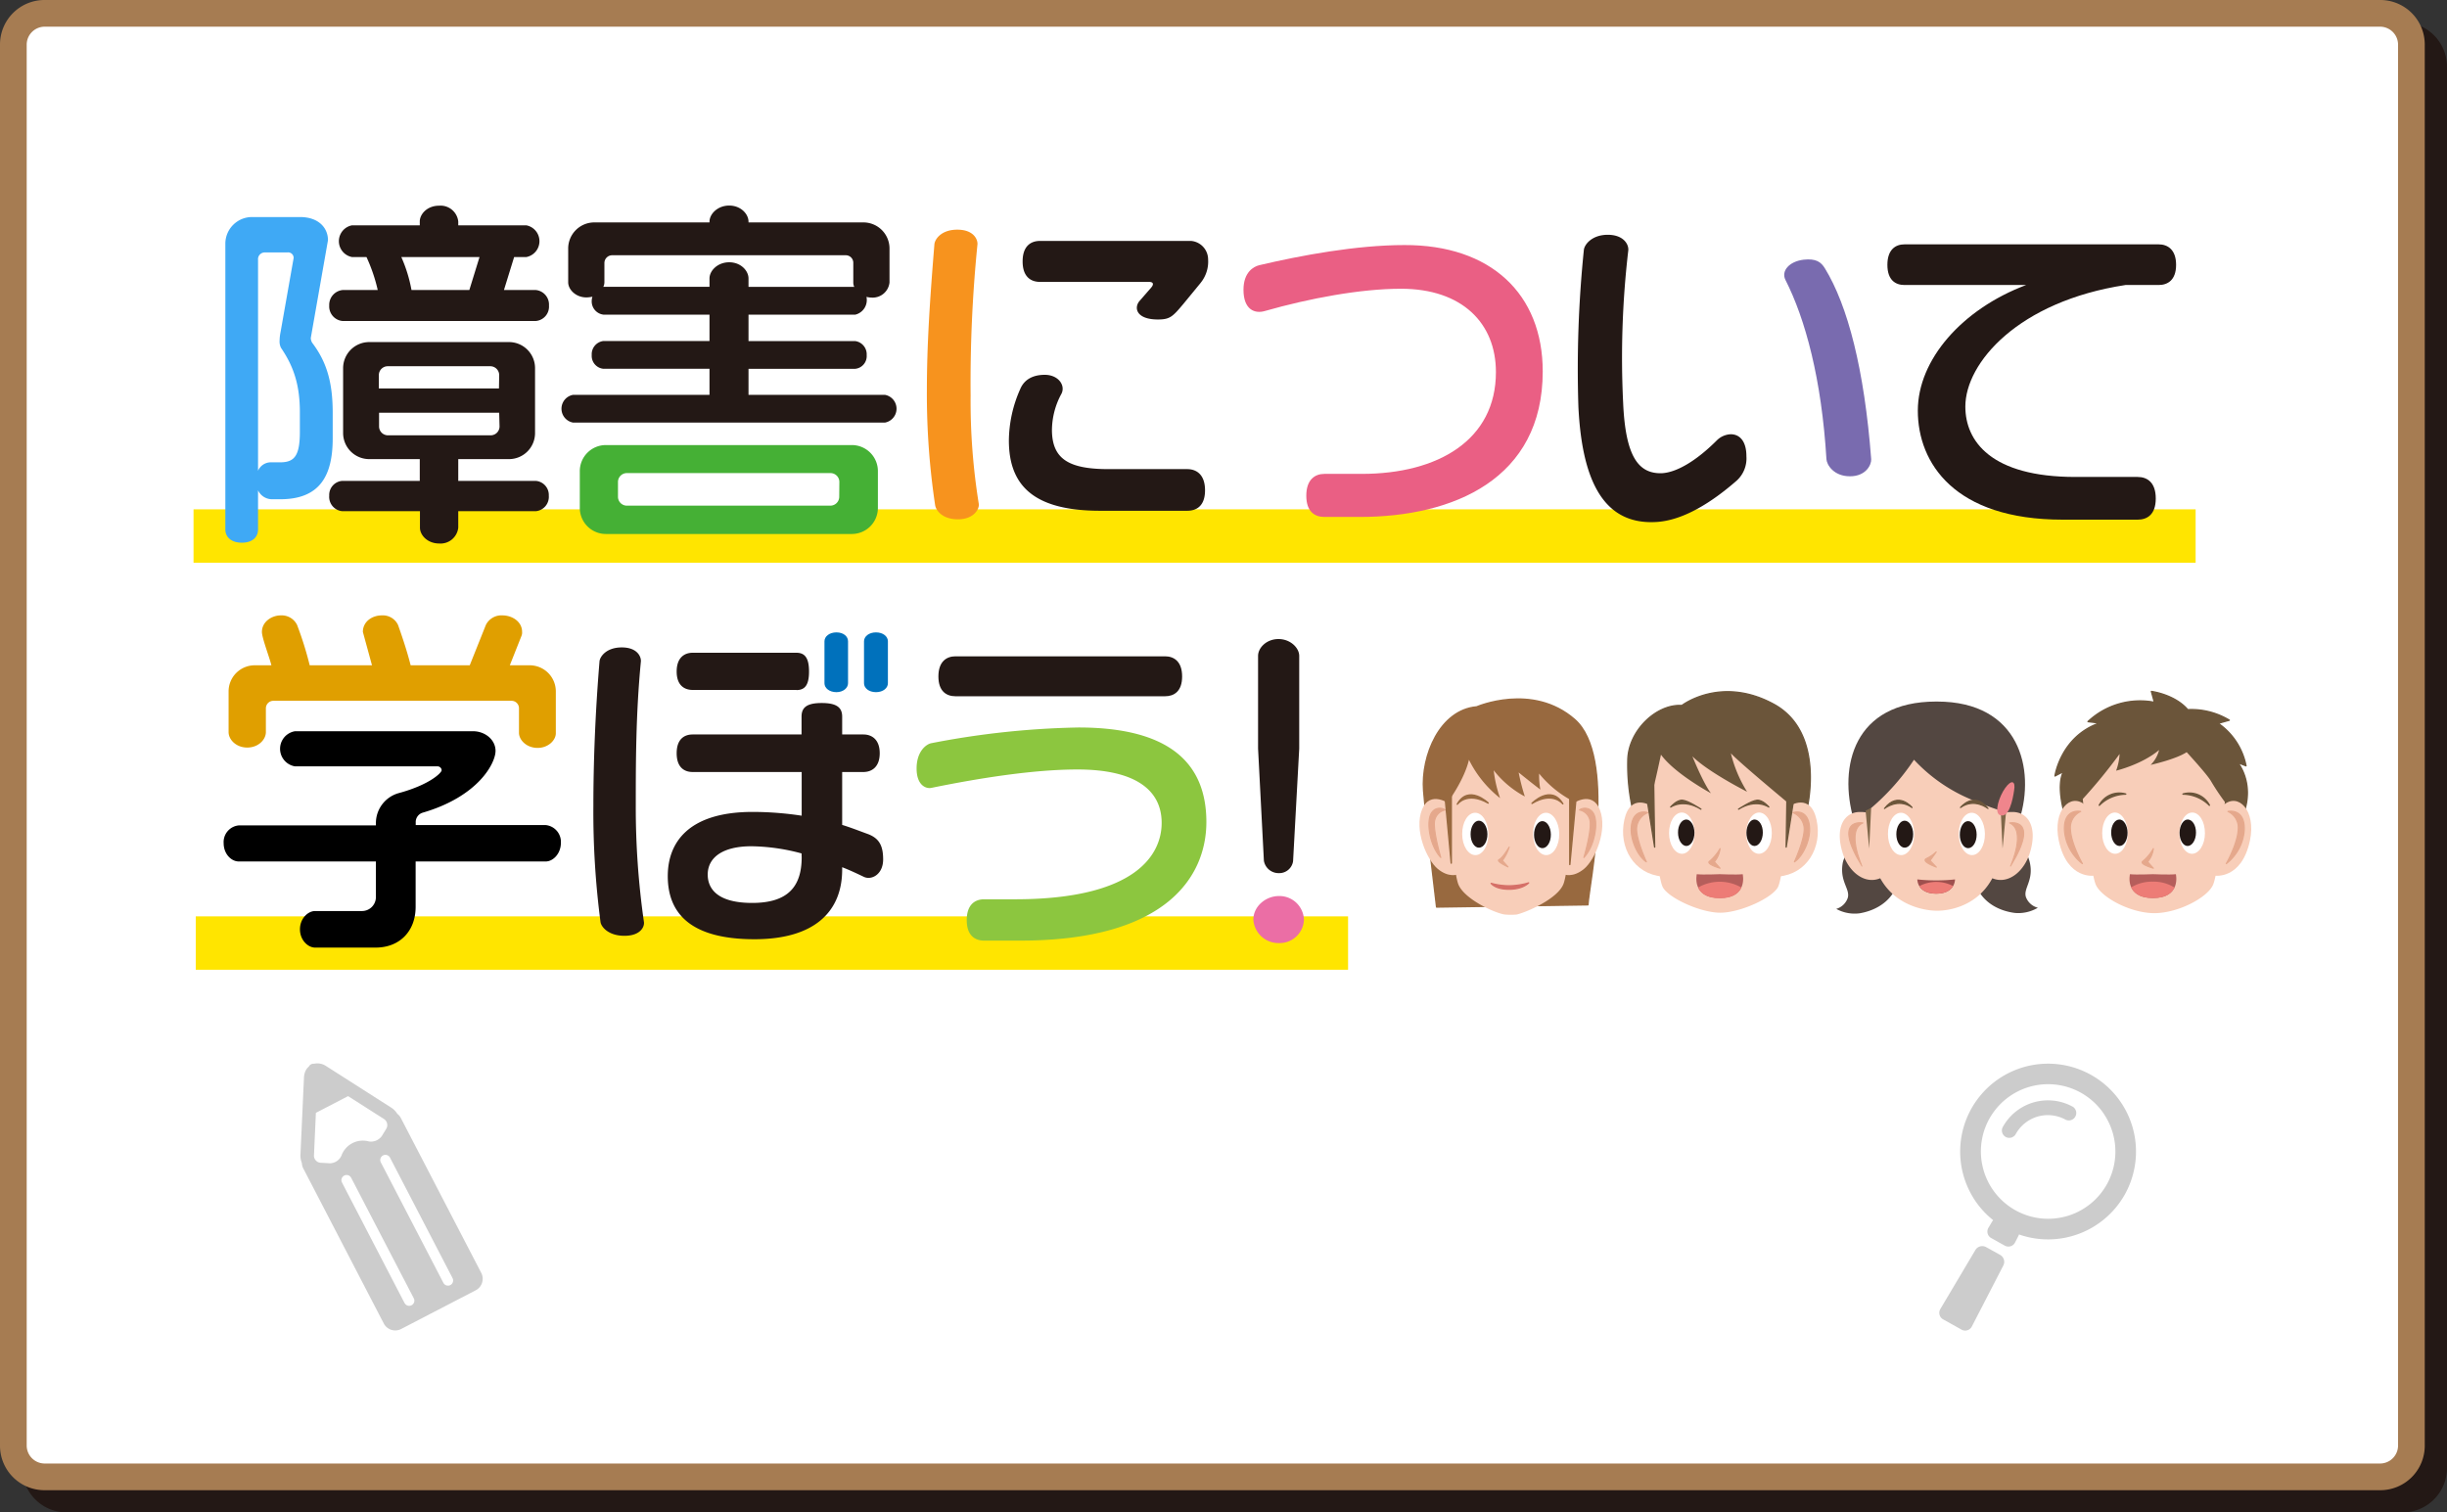 <svg xmlns="http://www.w3.org/2000/svg" viewBox="0 0 550 340"><rect x="0" y="0" width="550" height="340" fill="#333333" stroke="none"/><defs><style>.cls-1{fill:#231815;}.cls-2{fill:#fff;}.cls-3{fill:#a67c52;}.cls-4{fill:#ccc;}.cls-5{fill:#ffe500;}.cls-6{fill:#ea5f84;}.cls-7{fill:#3fa9f5;}.cls-8{fill:#45b035;}.cls-9{fill:#f7931e;}.cls-10{fill:#796baf;}.cls-11{fill:#e09f00;}.cls-12{fill:#0071bc;}.cls-13{fill:#8cc63f;}.cls-14{fill:#eb6ea5;}.cls-15{fill:#98693f;stroke:#98693f;stroke-width:0.32px;}.cls-15,.cls-17,.cls-18,.cls-19,.cls-20,.cls-25,.cls-26,.cls-30,.cls-31,.cls-32{stroke-linecap:round;stroke-linejoin:round;}.cls-16{fill:#f8ceb9;}.cls-17,.cls-25,.cls-31{fill:#e5a88c;stroke:#e5a88c;}.cls-17{stroke-width:0.25px;}.cls-18{fill:#d56f67;stroke:#d56f67;}.cls-18,.cls-20{stroke-width:0.29px;}.cls-19,.cls-20,.cls-26,.cls-30,.cls-32{fill:#6b553a;stroke:#6b553a;}.cls-19{stroke-width:0.29px;}.cls-21{fill:#b55e5b;}.cls-22{fill:#9f003a;}.cls-23{fill:#ed7c76;}.cls-24{fill:#534741;}.cls-25{stroke-width:0.24px;}.cls-26{stroke-width:0.27px;}.cls-27{fill:#9e504e;}.cls-28{fill:#7f6749;}.cls-29{fill:#ef858c;}.cls-30{stroke-width:0.3px;}.cls-31{stroke-width:0.27px;}.cls-32{stroke-width:0.32px;}</style></defs><g id="レイヤー_2" data-name="レイヤー 2"><g id="レイヤー_1-2" data-name="レイヤー 1"><rect class="cls-1" x="6" y="6" width="543" height="333" rx="9"/><path class="cls-1" d="M540,7a8,8,0,0,1,8,8V330a8,8,0,0,1-8,8H15a8,8,0,0,1-8-8V15a8,8,0,0,1,8-8H540m0-2H15A10,10,0,0,0,5,15V330a10,10,0,0,0,10,10H540a10,10,0,0,0,10-10V15A10,10,0,0,0,540,5Z"/><rect class="cls-2" x="3" y="3" width="539" height="329" rx="7"/><path class="cls-3" d="M535,6a4.05,4.05,0,0,1,4,4V325a4.05,4.05,0,0,1-4,4H10a4.05,4.05,0,0,1-4-4V10a4.05,4.05,0,0,1,4-4H535m0-6H10A10,10,0,0,0,0,10V325a10,10,0,0,0,10,10H535a10,10,0,0,0,10-10V10A10,10,0,0,0,535,0Z"/><path class="cls-4" d="M86.26,297.52a2.9,2.9,0,0,0,3.9,1.24l1.45-.75,5.14-2.67,3.59-1.86,5.14-2.67,1.45-.75a2.91,2.91,0,0,0,1.24-3.91L90.1,251.34a2.8,2.8,0,0,0-.79-.94A4.45,4.45,0,0,0,87.94,249l-14.6-9.32a3.52,3.52,0,0,0-2.73-.55,1.12,1.12,0,0,0-.67.12,1,1,0,0,0-.48.47,3.16,3.16,0,0,0-1,1.61,4.11,4.11,0,0,0-.14.95l-.79,17.3a4.48,4.48,0,0,0,.33,1.9,2.7,2.7,0,0,0,.31,1.19ZM70.57,259.76l.07-1.59.36-8,7.24-3.76,6.74,4.3,1.34.85a1.64,1.64,0,0,1,.67,1.79,1.4,1.4,0,0,1-.16.38l-1,1.64A3,3,0,0,1,83,256.61l-.39-.09a5.12,5.12,0,0,0-5.79,3.07l-.1.25a2.9,2.9,0,0,1-2.61,1.67l-2-.12A1.59,1.59,0,0,1,70.57,259.76Zm29.09,28.63L85.6,261.31a1.16,1.16,0,0,1,.5-1.57,1.16,1.16,0,0,1,1.56.5l14.06,27.08a1.16,1.16,0,1,1-2.06,1.07Zm-8.73,4.54L76.87,265.84a1.16,1.16,0,0,1,.5-1.57,1.16,1.16,0,0,1,1.56.5L93,291.85a1.16,1.16,0,0,1-2.06,1.08Z"/><path class="cls-4" d="M441.34,264.31a20.22,20.22,0,0,0,2.57,5.55,19.51,19.51,0,0,0,4.08,4.43,5.64,5.64,0,0,0-.34.51l-.72,1.21a1.66,1.66,0,0,0,.63,2.31l2.38,1.33.67.37a1.67,1.67,0,0,0,2.3-.7l.64-1.25a4.93,4.93,0,0,0,.25-.56,19.79,19.79,0,0,0,23.83-9.07h0a19.76,19.76,0,1,0-36.29-4.13Zm31.56-13.86A15.11,15.11,0,1,1,445.82,263a15.11,15.11,0,0,1,27.08-12.57Z"/><path class="cls-4" d="M450.17,253.33a1.63,1.63,0,0,0,.07,1.73,1.71,1.71,0,0,0,.57.53,1.67,1.67,0,0,0,2.26-.65,8.24,8.24,0,0,1,9.48-3.94,8.28,8.28,0,0,1,1.75.72,1.67,1.67,0,0,0,1.62-2.91,11.59,11.59,0,0,0-15.75,4.52Z"/><path class="cls-4" d="M449.54,282.09l-3.17-1.76A1.8,1.8,0,0,0,444,281l-7.88,13.27a1.68,1.68,0,0,0,.62,2.32l4.16,2.32a1.68,1.68,0,0,0,2.3-.71l7.08-13.72A1.79,1.79,0,0,0,449.54,282.09Z"/><rect class="cls-5" x="43.5" y="114.5" width="450" height="12"/><rect class="cls-5" x="44" y="206" width="259" height="12"/><path class="cls-1" d="M120.42,72.16H77a3.29,3.29,0,0,1-3-3.48,3.35,3.35,0,0,1,3-3.48h7.9a37,37,0,0,0-2.53-7.42H79.09a3.63,3.63,0,0,1,0-7.12H94.35v-.87c0-1.65,1.66-3.55,4.34-3.55A4,4,0,0,1,103,49.79v.87h15.33a3.63,3.63,0,0,1,0,7.12h-2.77l-2.29,7.42h7.19a3.29,3.29,0,0,1,2.93,3.48A3.24,3.24,0,0,1,120.42,72.16Zm.08,42.75H103v3.71a4,4,0,0,1-4.27,3.56c-2.68,0-4.34-1.9-4.34-3.56v-3.71H76.88A3.23,3.23,0,0,1,74,111.43a3.17,3.17,0,0,1,2.84-3.32H94.35v-4.9H83.05a5.87,5.87,0,0,1-5.93-5.92V82.83a5.87,5.87,0,0,1,5.93-5.93h31.29a5.86,5.86,0,0,1,5.92,5.93V97.29a5.86,5.86,0,0,1-5.92,5.92H103v4.9H120.5a3.18,3.18,0,0,1,2.85,3.32A3.24,3.24,0,0,1,120.5,114.91Zm-8.3-30.58a2,2,0,0,0-2-2H87.15a2,2,0,0,0-2,2v3h27Zm0,8.45h-27v3.08a2,2,0,0,0,2,2h23.08a2,2,0,0,0,2-2Zm-22-35a32.53,32.53,0,0,1,2.29,7.42h13l2.29-7.42Z"/><path class="cls-1" d="M198.9,95H128.81a3.17,3.17,0,0,1,0-6.24h30.66V82.9H135.61A2.91,2.91,0,0,1,133,79.82a3,3,0,0,1,2.61-3.16h23.86V70.73H135.61A3,3,0,0,1,133,67.57a2.87,2.87,0,0,1,.16-.87,7.66,7.66,0,0,1-1.34.16c-2.45,0-4.11-1.81-4.11-3.39V56A5.87,5.87,0,0,1,133.63,50h25.84v-.16c0-1.73,1.82-3.63,4.43-3.63s4.34,1.9,4.34,3.63V50H194A5.87,5.87,0,0,1,199.93,56v7.51a3.8,3.8,0,0,1-4,3.39,5.26,5.26,0,0,1-1.18-.16,3.38,3.38,0,0,1-2.53,4H168.24v5.93h23.95a3,3,0,0,1,2.61,3.16,2.87,2.87,0,0,1-2.61,3.08H168.24v5.85H198.9a3.17,3.17,0,0,1,0,6.24Zm-7.11-31.52V59.12a1.69,1.69,0,0,0-1.66-1.74H137.58a1.75,1.75,0,0,0-1.73,1.74v4.35a2.38,2.38,0,0,1-.24,1h23.86V62.6c0-1.74,1.82-3.64,4.43-3.64s4.34,1.9,4.34,3.64v1.89H192A2.38,2.38,0,0,1,191.79,63.47Z"/><path class="cls-1" d="M266.85,114.82H247.27c-14.75,0-20.51-5.52-20.51-15.81a28.91,28.91,0,0,1,2.54-11.52c.92-2.23,2.92-3.23,5.53-3.23,3.07,0,4.68,2.38,3.76,4.23a17.31,17.31,0,0,0-2.15,8.29c.08,6.45,3.84,8.68,12.75,8.68h17.66c2.07,0,4,1.22,4,4.76S268.92,114.82,266.85,114.82Zm3-51.21-3.91,4.76c-2.38,2.84-3,3.45-5.69,3.45-4.91,0-5.45-2.69-4.07-4.22l2.61-3c.62-.76.39-1.23-.53-1.23h-24.5c-2.07,0-3.91-1.15-3.91-4.6s1.84-4.61,3.91-4.61h33.94a4.18,4.18,0,0,1,3.84,4.15A7.55,7.55,0,0,1,269.84,63.61Z"/><path class="cls-6" d="M305.59,116.21h-7.91c-2.15,0-4.07-1.16-4.07-4.77s1.92-4.91,4.07-4.91h8.37c17.28,0,30.18-7.68,30.18-22.88,0-11-7.6-18.74-21.34-18.74-9.07,0-20.58,2.15-30.57,5-2.3.69-4.83-.3-4.83-4.76,0-4,2.3-5.22,3.53-5.53,9.44-2.22,21.88-4.53,32.63-4.53,19.43-.07,31.1,11,31.1,28.41C346.75,107.68,326.71,116.21,305.59,116.21Z"/><path class="cls-1" d="M390.32,108.07c-5.37,4.68-12,9.06-18.35,9.29-12.13.54-16.43-10.37-17.2-25.88A263.33,263.33,0,0,1,356,56.16c.15-1.23,1.84-3.38,5.37-3.38s4.76,2.15,4.61,3.53a207.59,207.59,0,0,0-1.15,34.32c.53,11.91,3.38,15.9,8.67,15.75,3.38-.16,7.84-2.84,12.37-7.37A4.71,4.71,0,0,1,389,97.62c2.07,0,3.53,1.62,3.53,4.92A6.75,6.75,0,0,1,390.32,108.07Z"/><path class="cls-1" d="M485.19,64.07h-7.45c-24.11,3.68-36,17.5-36,27.33,0,7.76,5.76,15.82,24.73,15.82h14c2.15,0,4.07,1.23,4.07,4.84s-1.92,4.76-4.07,4.76H463.61c-24.34,0-32.55-12.75-32.55-24.5,0-11.44,9.9-22.8,24.34-28.25H428.06c-2,0-3.84-1.08-3.84-4.53s1.84-4.61,3.84-4.61h57.13c2,0,3.92,1.15,3.92,4.61S487.19,64.07,485.19,64.07Z"/><path class="cls-7" d="M70.17,77.06A2.31,2.31,0,0,1,69.85,76l3.87-22c0-2.68-2-5.21-6.32-5.21H56.73a6,6,0,0,0-6.08,5.92V119c0,1.81,1.42,3,3.71,3S58,120.83,58,119v-8.77a3.49,3.49,0,0,0,3,2h2c8.85,0,11.78-5.22,11.78-13.67V92.54C74.75,85.91,73.41,81.32,70.17,77.06Zm-2.77,20c0,5.37-1.19,6.87-4.43,6.87H60.76a3.13,3.13,0,0,0-2.76,1.9V58.41a1.51,1.51,0,0,1,1.58-1.66h5A1.23,1.23,0,0,1,66,58l-2.93,16.6a10.79,10.79,0,0,0-.23,2,3.2,3.2,0,0,0,.31,1.58C65.74,82,67.4,86.06,67.4,92.62Z"/><path class="cls-8" d="M191.4,100.05H136.24a5.86,5.86,0,0,0-5.92,5.93v8.14a5.86,5.86,0,0,0,5.92,5.92H191.4a5.86,5.86,0,0,0,5.92-5.92V106A5.86,5.86,0,0,0,191.4,100.05Zm-2.77,11.62a2,2,0,0,1-2,2H140.9a2,2,0,0,1-2-2v-3.32a2,2,0,0,1,2-2h45.76a2,2,0,0,1,2,2Z"/><path class="cls-9" d="M215.32,116.74c-3.68,0-5-2.15-5.14-3.22a168,168,0,0,1-1.85-25.73c0-10.52.7-20.65,1.69-32.86.08-1.08,1.46-3.3,5.15-3.3s4.61,2.22,4.53,3.3a312.09,312.09,0,0,0-1.54,34A144.57,144.57,0,0,0,220,113.29C220.16,114.29,219,116.74,215.32,116.74Z"/><path class="cls-10" d="M415.81,107.07c-3.68,0-5.22-2.61-5.29-3.84-1.08-18-4.76-31.56-9.22-40.32-1-2,.85-4.14,4.07-4.53,2.77-.3,3.92.46,4.84,2,5.07,8.29,8.83,22.58,10.37,42.85C420.65,104.46,419.42,107.07,415.81,107.07Z"/><path class="cls-11" d="M120.84,168.13c-2.53,0-4.19-1.81-4.19-3.39V159.2a1.68,1.68,0,0,0-1.66-1.66H61.5a1.69,1.69,0,0,0-1.74,1.66v5.38c0,1.66-1.66,3.47-4.19,3.47s-4.19-1.81-4.19-3.47v-9.09a5.87,5.87,0,0,1,5.93-5.93H61c-.39-1.66-2.13-6.16-2.13-7.5,0-2.3,2.21-3.72,4.26-3.72a3.85,3.85,0,0,1,3.64,2.14,77.49,77.49,0,0,1,2.84,9.08h14l-2.05-7.5c0-2.37,2.13-3.72,4.26-3.72a3.78,3.78,0,0,1,3.64,2.14c.87,2.45,2,5.76,2.84,9.08h13.28l3.63-9.08a3.9,3.9,0,0,1,3.72-2.14c2.13,0,4.42,1.35,4.42,3.72a2,2,0,0,1-.16.94l-2.6,6.56H119a5.87,5.87,0,0,1,5.93,5.93v9.25C125,166.32,123.29,168.13,120.84,168.13Z"/><path class="cls-1" d="M194.13,197.1c-1.61-.77-3.22-1.53-4.84-2.15v.54c0,9.36-6.13,15.65-19.71,15.65-14.58,0-19.49-6-19.49-14.19,0-7.45,4.53-14.43,19.1-14.43a74.1,74.1,0,0,1,11,.85v-9.82H155.69c-1.84,0-3.6-1-3.6-4.22s1.76-4.22,3.6-4.22h24.47v-4c0-2,1.08-3.07,4.53-3.07s4.6,1.07,4.6,3.07v4h4.76c1.84,0,3.68,1.07,3.68,4.22s-1.84,4.22-3.68,4.22h-4.76v11.89c2,.61,3.92,1.38,5.83,2.07,2.38.92,3.38,2.46,3.38,5.68C198.5,196.64,195.82,197.94,194.13,197.1Zm-15.12-42H155.69c-1.84,0-3.6-1-3.6-4.14s1.76-4.22,3.6-4.22H179c1.84,0,2.84,1.08,2.84,4.22S180.85,155.13,179,155.13Zm1.15,36.75a45,45,0,0,0-11.27-1.61c-6.45,0-9.82,2.53-9.82,6.37,0,2.84,1.76,6.37,10,6.37,8.05,0,11.12-3.69,11.12-10.28Z"/><path class="cls-1" d="M261.86,156.52h-47.1c-2,0-3.84-1.08-3.84-4.45s1.84-4.53,3.84-4.53h47.1c2,0,3.84,1.15,3.84,4.53S263.86,156.52,261.86,156.52Z"/><path class="cls-1" d="M290.64,193.58a3.13,3.13,0,0,1-3.14,2.7,3.36,3.36,0,0,1-3.42-2.77l-1.31-25.22V147.45c0-1.82,1.89-3.79,4.59-3.79s4.66,2,4.66,3.79v20.84Z"/><path d="M122.66,193.66H93.42v10.19c0,5.53-3.64,9.17-9,9.17H70.82c-1.58,0-3.4-1.66-3.4-4.11s1.82-4.11,3.4-4.11H81.41a3.13,3.13,0,0,0,3.08-3.08v-8.06H53.67c-1.66,0-3.4-1.66-3.4-4.11a3.76,3.76,0,0,1,3.4-4H84.49V185a7,7,0,0,1,5.14-6.71c7-1.9,9.64-4.59,9.64-5.14a.93.93,0,0,0-1-.87H66.32a4,4,0,0,1,0-7.9h40c2.69,0,5.06,1.9,5.06,4.42,0,2.77-3.88,10.28-16.44,13.91a2.21,2.21,0,0,0-1.5,2.21v.56h29.24a3.8,3.8,0,0,1,3.39,4C126.05,192,124.24,193.66,122.66,193.66Z"/><path class="cls-1" d="M140.35,210.37c-3.69,0-5.22-2.07-5.37-3.07a189.94,189.94,0,0,1-1.61-26.08c0-9.28.38-20.48,1.38-32.53.07-1,1.45-3.15,5-3.15s4.38,2.15,4.3,3.15c-1.15,11.82-1.15,23.09-1.15,32.38a181.25,181.25,0,0,0,1.84,26.23C144.87,208.3,144,210.37,140.35,210.37Z"/><path class="cls-12" d="M188,155.6c-1.61,0-2.69-.93-2.69-2v-9.44c0-1.07,1.08-2,2.69-2s2.61.92,2.61,2v9.44C190.6,154.67,189.52,155.6,188,155.6Z"/><path class="cls-12" d="M196.89,155.6c-1.61,0-2.69-.93-2.69-2v-9.44c0-1.07,1.08-2,2.69-2s2.68.92,2.68,2v9.44C199.57,154.67,198.5,155.6,196.89,155.6Z"/><path class="cls-13" d="M229.33,211.45H221.2c-2.07,0-3.91-1.15-3.91-4.61s1.84-4.68,3.91-4.68h6.9c27.32,0,33-10.12,33-17.18s-5.44-12-18.94-12c-9.75,0-22,1.92-32.84,4.14-1.15.23-3.3-.53-3.3-4.37s2.15-5.45,3.3-5.68a189.69,189.69,0,0,1,33.07-3.53c20.33,0,28.76,7.91,28.76,21.26C271.14,196.79,262.47,211.45,229.33,211.45Z"/><path class="cls-14" d="M287.47,212a5.64,5.64,0,0,1-5.76-5.25c0-3,2.77-5.32,5.76-5.32a5.51,5.51,0,0,1,5.61,5.32A5.45,5.45,0,0,1,287.47,212Z"/><path class="cls-15" d="M356.91,203.4c.2-4.28,6.49-33.4-3-41.67s-22-2.82-22-2.82c-8.21.7-12.53,10.86-11.93,18.84.42,5.47,2.92,26.15,2.92,26.15Z"/><path class="cls-16" d="M325.91,180.79s-4.48-3.33-6.3,1.22,1.07,11.29,3.57,13.34,4.47,1.21,4.47,1.21Z"/><path class="cls-17" d="M324.84,182.08a2.16,2.16,0,0,0-3,.53c-1.36,1.75-.6,7.43,2,10.16,0,0-2-6.75-1.29-8.64A3,3,0,0,1,324.84,182.08Z"/><path class="cls-16" d="M353.29,180.79s4.47-3.33,6.29,1.22-1.06,11.29-3.57,13.34-4.47,1.21-4.47,1.21Z"/><path class="cls-17" d="M355,182.08a2.17,2.17,0,0,1,3,.53c1.36,1.75.6,7.43-2,10.16,0,0,2-6.75,1.29-8.64A3,3,0,0,0,355,182.08Z"/><path class="cls-16" d="M325.38,180.38s3.73-5,4.79-9.58a25.12,25.12,0,0,0,7,8.62,28.09,28.09,0,0,1-1.44-6.26,21.8,21.8,0,0,0,7,5.89,46.22,46.22,0,0,1-1.39-5.4s3.28,2.66,4.88,3.85a18.06,18.06,0,0,1-.28-3.6,24.16,24.16,0,0,0,7.72,6.26s-1,14.94-2.2,18.43-8.64,6.59-10.58,7a14.48,14.48,0,0,1-2.58,0c-2-.18-9.43-3.49-10.59-7s-2.2-18.43-2.2-18.43"/><path class="cls-2" d="M328.65,187.51c0,2.63,1.37,4.74,3,4.72s2.92-2.17,2.89-4.79-1.37-4.75-3-4.73S328.62,184.88,328.65,187.51Z"/><path class="cls-1" d="M330.54,187.56c0,1.69.88,3.05,1.92,3s1.88-1.38,1.86-3.07-.89-3-1.93-3S330.52,185.88,330.54,187.56Z"/><path class="cls-2" d="M344.57,187.51c0,2.63,1.37,4.74,3,4.72s2.92-2.17,2.89-4.79-1.38-4.75-3-4.73S344.54,184.88,344.57,187.51Z"/><path class="cls-1" d="M344.8,187.67c0,1.69.89,3.05,1.93,3s1.87-1.39,1.85-3.08-.88-3-1.92-3S344.78,186,344.8,187.67Z"/><path class="cls-15" d="M334.48,180.52s-4.38-4.25-6.93.26C327.55,180.78,329.69,177.81,334.48,180.52Z"/><path class="cls-15" d="M344.34,180.6s4.27-4.35,6.93.1C351.27,180.7,349.05,177.78,344.34,180.6Z"/><path class="cls-17" d="M339.21,190.42s-1.43,2.43-2.26,2.81,2,1.65,2,1.65l-1.27-1.43A9.76,9.76,0,0,0,339.21,190.42Z"/><path class="cls-18" d="M335.16,198.58a15.11,15.11,0,0,0,4.08.55,15.89,15.89,0,0,0,4.35-.66s-1.27,1.43-4.41,1.43S335.16,198.58,335.16,198.58Z"/><polygon class="cls-15" points="324.83 179.37 326.19 194.03 326.19 176.63 324.83 179.37"/><polygon class="cls-15" points="354.21 179.68 352.84 194.34 352.84 176.94 354.21 179.68"/><path class="cls-19" d="M367,182.16a46.24,46.24,0,0,1-1.13-11.22c.07-6.62,6.43-12.72,12.15-12.34,0,0,8.74-6.78,20.65-.3s7.39,24,7.39,24Z"/><path class="cls-16" d="M371.17,181.19s-4.72-3.12-6.08,3.12,2.24,12.19,8.48,12.71Z"/><path class="cls-17" d="M370.37,182.68s-2.88-1-3.6,2.37,1.44,7.58,3.28,8.7c0,0-2.56-5.57-2.16-7.95A4.11,4.11,0,0,1,370.37,182.68Z"/><path class="cls-16" d="M402.22,181.19s4.72-3.12,6.08,3.12-2.24,12.19-8.48,12.71Z"/><path class="cls-17" d="M403,182.68s2.88-1,3.6,2.37-1.44,7.58-3.28,8.7c0,0,2.56-5.57,2.16-7.95A4.11,4.11,0,0,0,403,182.68Z"/><path class="cls-16" d="M373.33,169.65c-2.37,11.08-2.48,9.83-2.48,11.28,0,.88,1.76,15.85,2.8,18.33s8.48,5.92,13,5.92h0c4.57,0,12-3.44,13.05-5.92s2.8-17.38,2.8-18.26c0,0-11.46-9.49-13.46-11.66a29.39,29.39,0,0,0,3.64,8.64s-8.64-4.35-12.28-7.94c0,0,2.41,6,4.17,8.29C384.61,178.33,376.5,174,373.33,169.65Z"/><path class="cls-17" d="M386.61,190.77a10.56,10.56,0,0,1-2.33,2.81c-1,.64,2.33,1.6,2.33,1.6l-1.28-1.44A5.67,5.67,0,0,0,386.61,190.77Z"/><path class="cls-2" d="M375.15,187.33c0,2.56,1.34,4.62,2.92,4.6s2.85-2.11,2.82-4.67-1.34-4.63-2.92-4.6S375.12,184.77,375.15,187.33Z"/><path class="cls-1" d="M377.16,187.18c0,1.65.87,3,1.88,3s1.83-1.36,1.81-3-.86-3-1.88-2.95S377.14,185.54,377.16,187.18Z"/><path class="cls-2" d="M398.24,187.33c0,2.56-1.34,4.62-2.93,4.6s-2.85-2.11-2.81-4.67,1.34-4.63,2.92-4.6S398.27,184.77,398.24,187.33Z"/><path class="cls-1" d="M396.22,187.18c0,1.65-.86,3-1.87,3s-1.83-1.36-1.81-3,.86-3,1.87-2.95S396.24,185.54,396.22,187.18Z"/><polygon class="cls-20" points="370.26 180.03 371.91 190.43 371.69 175.91 370.26 180.03"/><polygon class="cls-20" points="403.11 180.03 401.47 190.43 401.69 175.91 403.11 180.03"/><path class="cls-20" d="M382.31,181.9s-2.88-1.91-4.16-2-2.64,1.52-2.64,1.52S378.31,179.42,382.31,181.9Z"/><path class="cls-20" d="M390.77,181.9s2.88-1.91,4.16-2,2.64,1.52,2.64,1.52S394.77,179.42,390.77,181.9Z"/><path class="cls-21" d="M386.58,196.52s3.76.16,5.12,0c0,0,1.28,5.36-5.2,5.36h.08c-6.48,0-5.2-5.36-5.2-5.36,1.36.16,5.12,0,5.12,0Z"/><path class="cls-22" d="M386.58,201.88h0Z"/><path class="cls-23" d="M391.4,199.52a9.75,9.75,0,0,0-9.73,0c.56,1.23,1.88,2.39,4.87,2.4S390.83,200.74,391.4,199.52Z"/><path class="cls-24" d="M419.9,189.6s-5.12.54-5.75,4.58,1.71,5.65,1.17,7.63a3.87,3.87,0,0,1-2.6,2.51,8.58,8.58,0,0,0,5.2,1c2.78-.45,10.09-2.56,9.25-12.66C426.81,188.34,419.9,189.6,419.9,189.6Z"/><path class="cls-24" d="M449.67,188.1a7.43,7.43,0,0,1,6.58,5.87c.86,4-1.5,5.72-.9,7.67a3.88,3.88,0,0,0,2.69,2.42,8.62,8.62,0,0,1-5.17,1.17c-2.79-.35-10.16-2.2-9.68-12.32C443.4,188.59,449.67,188.1,449.67,188.1Z"/><path class="cls-24" d="M453.88,184.34c3.68-11.47,0-26.63-18.49-26.63h-.23c-18.49,0-22,14.56-18.49,26.63Z"/><path class="cls-16" d="M425.85,188.63c1,4.2-.74,8.25-4,9.05s-6.52-2-7.75-6.14c-1.74-5.85.64-9.06,4-9A7.78,7.78,0,0,1,425.85,188.63Z"/><path class="cls-25" d="M418.72,185s-7-1.34-.22,9.69C418.5,194.71,414.85,186.66,418.72,185Z"/><path class="cls-16" d="M444.55,188.63c-1,4.2.74,8.25,4,9.05s6.52-2,7.75-6.14c1.74-5.85-.64-9.06-4-9A7.79,7.79,0,0,0,444.55,188.63Z"/><path class="cls-25" d="M451.68,185s7-1.34.22,9.69C451.9,194.71,455.55,186.66,451.68,185Z"/><path class="cls-16" d="M450.87,182.61c-.08,3.68-.76,10.57-3.07,14.84-4.16,7.72-12.59,7.28-12.59,7.28h0s-8.49.14-12.59-7.28c-2.53-4.57-3.08-11.55-3.07-14.95a52.57,52.57,0,0,0,10.65-11.71A36.89,36.89,0,0,0,441.41,179,74.1,74.1,0,0,0,450.87,182.61Z"/><path class="cls-26" d="M429.76,181.53s-3.06-3.8-6.19.22C423.57,181.75,426.62,179.29,429.76,181.53Z"/><path class="cls-25" d="M435.2,191.5A9,9,0,0,1,433,193c-1.35.68,2.23,1.94,2.23,1.94l-1.41-1.49S434.9,192,435.2,191.5Z"/><path class="cls-26" d="M440.65,181.53s3.05-3.8,6.18.22C446.83,181.75,443.78,179.29,440.65,181.53Z"/><path class="cls-27" d="M435.17,200.9c4.32,0,4.25-3.21,4.25-3.21a37.35,37.35,0,0,1-4.18.22h-.11a37.35,37.35,0,0,1-4.18-.22s-.07,3.21,4.25,3.21Z"/><polygon class="cls-23" points="435.2 200.9 435.19 200.9 435.18 200.9 435.2 200.9"/><path class="cls-23" d="M439,199.19a8.15,8.15,0,0,0-7.58,0c.5.83,1.55,1.69,3.79,1.7S438.48,200,439,199.19Z"/><polygon class="cls-28" points="420.57 181.61 420.13 190.74 419.32 182.24 420.57 181.61"/><polygon class="cls-28" points="449.67 181.61 450.11 190.74 450.92 182.24 449.67 181.61"/><path class="cls-29" d="M449.46,183.2c-1.26-.56-.15-4.12,1.24-6.06s2.39-1.64,2,.55C452.42,179.66,451.55,184.15,449.46,183.2Z"/><path class="cls-2" d="M424.35,187.51c0,2.63,1.37,4.74,3,4.72s2.92-2.17,2.89-4.79-1.38-4.75-3-4.73S424.31,184.88,424.35,187.51Z"/><path class="cls-1" d="M426.23,187.56c0,1.69.89,3.05,1.93,3s1.87-1.38,1.85-3.07-.88-3-1.92-3S426.21,185.88,426.23,187.56Z"/><path class="cls-2" d="M440.26,187.51c0,2.63,1.38,4.74,3,4.72s2.92-2.17,2.88-4.79-1.37-4.75-3-4.73S440.23,184.88,440.26,187.51Z"/><path class="cls-1" d="M440.5,187.67c0,1.69.88,3.05,1.92,3s1.88-1.39,1.86-3.08-.88-3-1.93-3S440.48,186,440.5,187.67Z"/><path class="cls-30" d="M464.47,184.44s-2.58-7.26-.66-11l-1.92,1s1.25-8.83,10-11.9l-2.58-.32a17.06,17.06,0,0,1,14.92-4.34l-.67-2.44s5.17.63,8.17,4.1a16.47,16.47,0,0,1,9.34,2.36l-2.5.71a15.08,15.08,0,0,1,6.25,9.54l-1.83-.7s3.83,4.57,1.25,11.59S464.47,184.44,464.47,184.44Z"/><path class="cls-16" d="M499.75,181c3.28-2.93,7.41,1.17,5.95,8-1.9,8.88-8,7.84-8,7.84Z"/><path class="cls-31" d="M500.78,182.42s4-.86,3.62,4.48a10.45,10.45,0,0,1-4,7.24s2.5-4.39,2.67-7.58A4,4,0,0,0,500.78,182.42Z"/><path class="cls-16" d="M468.7,181c-3.28-2.93-7.41,1.17-5.95,8,1.9,8.88,8,7.84,8,7.84Z"/><path class="cls-31" d="M467.66,182.42s-4-.86-3.62,4.48a10.48,10.48,0,0,0,4,7.24s-2.5-4.39-2.67-7.58A4,4,0,0,1,467.66,182.42Z"/><path class="cls-16" d="M500.07,180.28s-1.37,15.51-2.63,18.57c-1.18,2.86-7.77,6.41-13.2,6.43h0c-5.42,0-12-3.57-13.19-6.43-1.26-3.06-2.92-19.23-2.92-19.23a121,121,0,0,0,8.28-10.12,12.68,12.68,0,0,1-.78,3.75s5.78-1.38,9.66-4.65a7.12,7.12,0,0,1-1.9,3.35s5.6-1.23,8.1-2.86c0,0,4.74,5.14,5.52,6.61A52,52,0,0,0,500.07,180.28Z"/><path class="cls-32" d="M477.78,178.51a5.07,5.07,0,0,0-5.93,2.51A8.63,8.63,0,0,1,477.78,178.51Z"/><path class="cls-32" d="M490.67,178.51a5.05,5.05,0,0,1,5.92,2.51A8.59,8.59,0,0,0,490.67,178.51Z"/><path class="cls-17" d="M484,190.77a10.56,10.56,0,0,1-2.33,2.81c-1.05.64,2.33,1.6,2.33,1.6l-1.28-1.44A5.67,5.67,0,0,0,484,190.77Z"/><path class="cls-2" d="M472.5,187.33c0,2.56,1.34,4.62,2.93,4.6s2.85-2.11,2.82-4.67-1.35-4.63-2.93-4.6S472.47,184.77,472.5,187.33Z"/><path class="cls-1" d="M474.52,187.18c0,1.65.86,3,1.88,3s1.82-1.36,1.8-3-.86-3-1.87-2.95S474.5,185.54,474.52,187.18Z"/><path class="cls-2" d="M495.59,187.33c0,2.56-1.34,4.62-2.92,4.6s-2.85-2.11-2.82-4.67,1.34-4.63,2.93-4.6S495.62,184.77,495.59,187.33Z"/><path class="cls-1" d="M493.58,187.18c0,1.65-.86,3-1.88,3s-1.83-1.36-1.81-3,.86-3,1.88-2.95S493.6,185.54,493.58,187.18Z"/><path class="cls-21" d="M483.94,196.52s3.76.16,5.12,0c0,0,1.28,5.36-5.2,5.36h.08c-6.48,0-5.2-5.36-5.2-5.36,1.36.16,5.12,0,5.12,0Z"/><path class="cls-22" d="M483.94,201.88h0Z"/><path class="cls-23" d="M488.75,199.52a8.79,8.79,0,0,0-4.89-1.32,8.93,8.93,0,0,0-4.84,1.28c.56,1.23,1.89,2.39,4.88,2.4S488.18,200.74,488.75,199.52Z"/></g></g></svg>